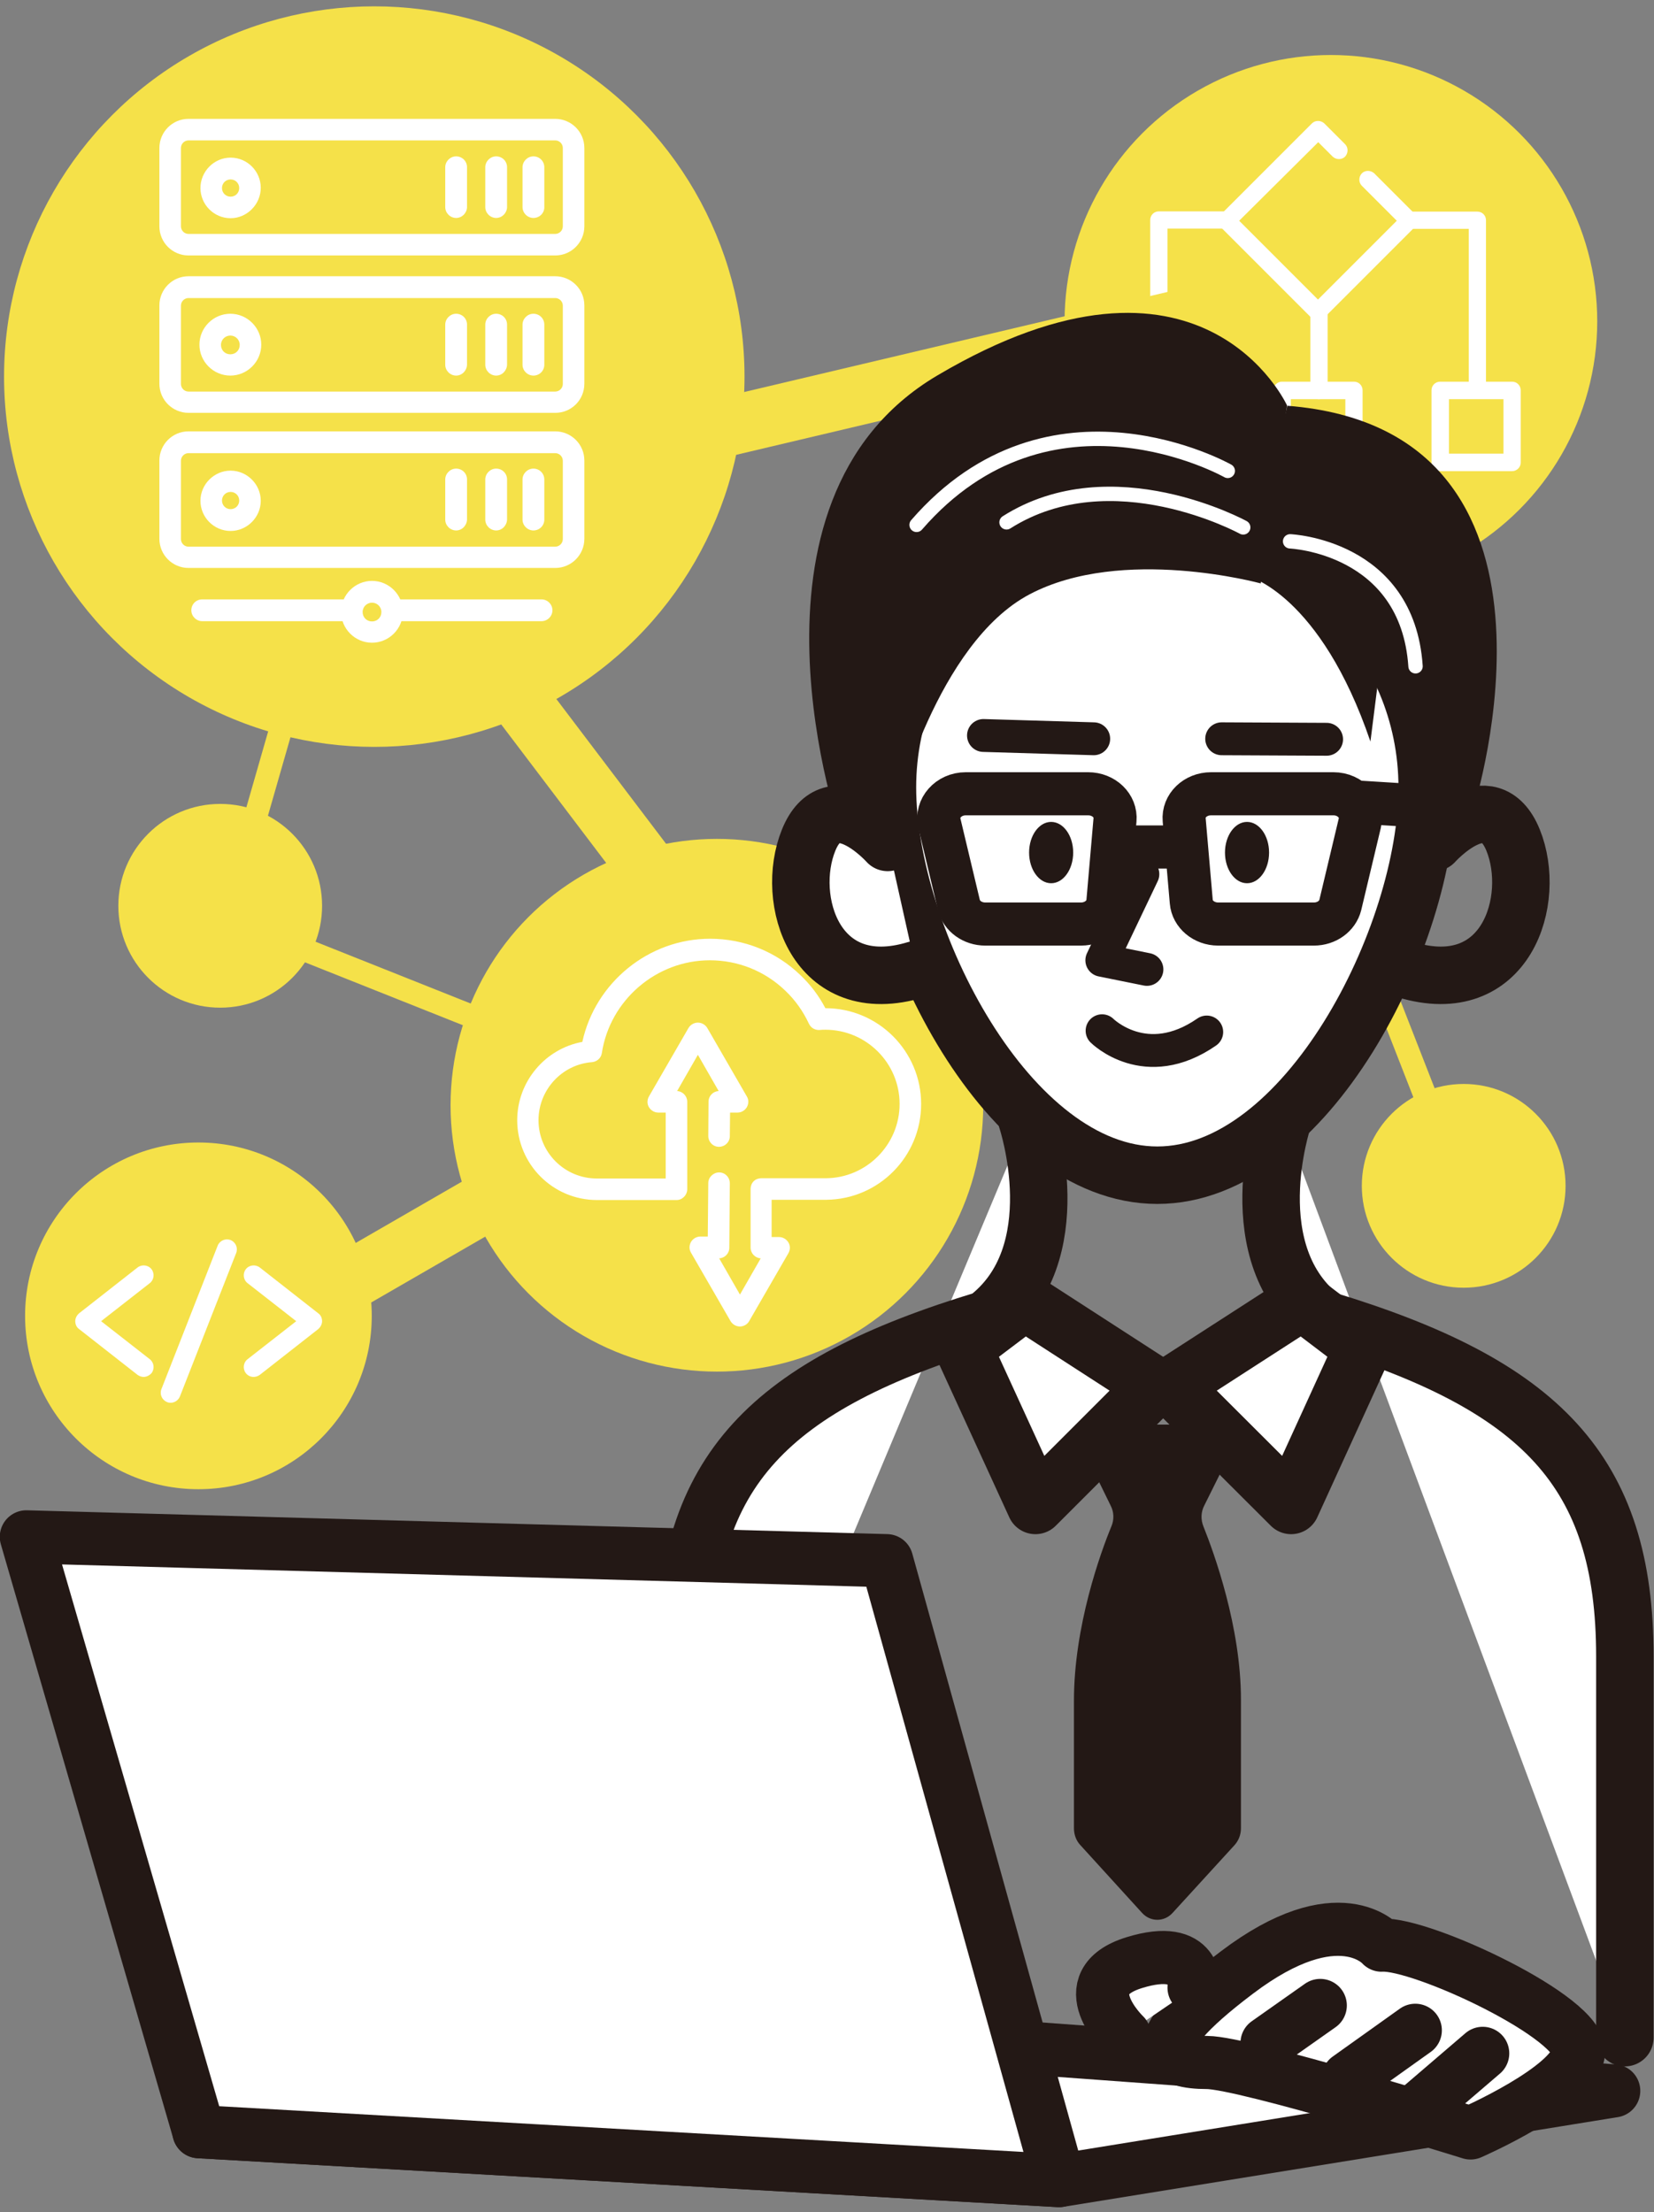 <?xml version="1.0" encoding="utf-8"?>
<!-- Generator: Adobe Illustrator 27.6.1, SVG Export Plug-In . SVG Version: 6.00 Build 0)  -->
<svg version="1.1" id="レイヤー1" xmlns="http://www.w3.org/2000/svg" xmlns:xlink="http://www.w3.org/1999/xlink" x="0px"
	 y="0px" viewBox="0 0 652.7 872.8" style="enable-background:new 0 0 652.7 872.8;" xml:space="preserve">
<rect x="0" y="0" width="652.7" height="872.8" fill="#808080" stroke="none"/>
<style type="text/css">
	.st0{fill:#F5E149;}
	.st1{fill:#FFFFFF;}
	.st2{fill:#FFFFFF;stroke:#231815;stroke-width:22.677;stroke-linecap:round;stroke-linejoin:round;stroke-miterlimit:10;}
	.st3{fill:#231815;}
	.st4{fill:none;stroke:#231815;stroke-width:22.677;stroke-linecap:round;stroke-linejoin:round;stroke-miterlimit:10;}
	.st5{fill:none;stroke:#231815;stroke-width:12.971;stroke-linecap:round;stroke-linejoin:round;stroke-miterlimit:10;}
	.st6{fill:#FFFFFF;stroke:#231815;stroke-width:20.974;stroke-linecap:round;stroke-linejoin:round;stroke-miterlimit:10;}
	.st7{fill:none;stroke:#231815;stroke-width:20.974;stroke-linecap:round;stroke-linejoin:round;stroke-miterlimit:10;}
	.st8{fill:none;stroke:#FFFFFF;stroke-width:5.669;stroke-linecap:round;stroke-linejoin:round;stroke-miterlimit:10;}
	.st9{fill:none;stroke:#231815;stroke-width:17.008;stroke-linecap:round;stroke-linejoin:round;stroke-miterlimit:10;}
</style>
<rect x="103.7" y="236.9" transform="matrix(0.961 0.276 -0.276 0.961 86.094 -18.326)" class="st0" width="9.1" height="120.6"/>
<rect x="148.7" y="327.7" transform="matrix(-0.37 0.929 -0.929 -0.37 570.334 389.079)" class="st0" width="9.1" height="120.6"/>
<rect x="551.2" y="354.1" transform="matrix(-0.932 0.364 -0.364 -0.932 1224.182 598.315)" class="st0" width="9.1" height="120.6"/>
<circle class="st0" cx="525.2" cy="126.8" r="105.1"/>
<g>
	<path class="st1" d="M520.1,126.6c-0.9,0-1.8-0.3-2.4-1l-36-36c-1.3-1.3-1.3-3.5,0-4.9l36-36c1.3-1.3,3.5-1.3,4.9,0l8.2,8.2
		c1.3,1.3,1.3,3.5,0,4.9c-1.3,1.3-3.5,1.3-4.9,0l-5.7-5.7L489,87.1l31.1,31.1l31.1-31.1l-13.8-13.8c-1.3-1.3-1.3-3.5,0-4.9
		c1.3-1.3,3.5-1.3,4.9,0l16.2,16.2c0.6,0.6,1,1.5,1,2.4c0,0.9-0.4,1.8-1,2.4l-36,36C521.9,126.2,521,126.6,520.1,126.6z"/>
	<path class="st1" d="M583,156.7c-1.9,0-3.4-1.5-3.4-3.4v-63h-23.3c-1.9,0-3.4-1.5-3.4-3.4s1.5-3.4,3.4-3.4H583
		c1.9,0,3.4,1.5,3.4,3.4v66.5C586.4,155.1,584.9,156.7,583,156.7z"/>
	<path class="st1" d="M457.3,156.7c-1.9,0-3.4-1.5-3.4-3.4V86.8c0-1.9,1.5-3.4,3.4-3.4H484c1.9,0,3.4,1.5,3.4,3.4s-1.5,3.4-3.4,3.4
		h-23.3v63C460.7,155.1,459.2,156.7,457.3,156.7z"/>
	<path class="st1" d="M520.5,157.5c-1.9,0-3.4-1.5-3.4-3.4v-30c0-1.9,1.5-3.4,3.4-3.4s3.4,1.5,3.4,3.4v30
		C524,156,522.4,157.5,520.5,157.5z"/>
	<path class="st1" d="M471.9,185.9h-28.4c-1.9,0-3.4-1.5-3.4-3.4V154c0-1.9,1.5-3.4,3.4-3.4h28.4c1.9,0,3.4,1.5,3.4,3.4v28.4
		C475.3,184.3,473.8,185.9,471.9,185.9z M447,179h21.5v-21.5H447V179z"/>
	<path class="st1" d="M534.3,185.9h-28.4c-1.9,0-3.4-1.5-3.4-3.4V154c0-1.9,1.5-3.4,3.4-3.4h28.4c1.9,0,3.4,1.5,3.4,3.4v28.4
		C537.8,184.3,536.2,185.9,534.3,185.9z M509.4,179h21.5v-21.5h-21.5V179z"/>
	<path class="st1" d="M596.7,185.9h-28.4c-1.9,0-3.4-1.5-3.4-3.4V154c0-1.9,1.5-3.4,3.4-3.4h28.4c1.9,0,3.4,1.5,3.4,3.4v28.4
		C600.2,184.3,598.6,185.9,596.7,185.9z M571.8,179h21.5v-21.5h-21.5V179z"/>
</g>
<rect x="200.8" y="143.1" transform="matrix(0.973 -0.23 0.23 0.973 -26.399 83.318)" class="st0" width="286.3" height="23.4"/>
<rect x="75.2" y="282.1" transform="matrix(0.604 0.797 -0.797 0.604 320.789 -57.664)" class="st0" width="286.3" height="23.4"/>
<rect x="29.2" y="473.8" transform="matrix(0.866 -0.5 0.5 0.866 -219.673 151.22)" class="st0" width="286.3" height="23.4"/>
<circle class="st0" cx="147.7" cy="148.6" r="146.1"/>
<circle class="st0" cx="282.9" cy="436.1" r="105.1"/>
<circle class="st0" cx="78.3" cy="519.2" r="68.4"/>
<g>
	<path class="st2" d="M563.2,310.7c0,58.8-47.7,153-106.5,153c-58.8,0-106.5-94.2-106.5-153c0-58.8,47.7-106.5,106.5-106.5
		C515.6,204.2,563.2,251.9,563.2,310.7z"/>
	<path class="st3" d="M436.8,562.1h40.1c6.4,0,10.5,7.5,7.4,13.7l-9.1,18.3c-1.3,2.5-1.4,5.5-0.3,8.2c4.2,10.5,14.8,39.6,14.8,68.3
		c0,29,0,40.5,0,50.8c0,2.5-0.9,4.8-2.5,6.6l-24.5,26.8c-3.3,3.6-8.7,3.6-12,0L426.3,728c-1.6-1.7-2.5-4.1-2.5-6.6
		c0-10.1,0-20.9,0-50.4c0-29.4,10.5-58.4,14.8-68.8c1.1-2.6,1-5.6-0.3-8.1l-9-18.4C426.3,569.6,430.4,562.1,436.8,562.1z"/>
	<path class="st2" d="M405.2,441.7c0,0,17.9,53.4-16.1,78.9c-85.7,25.9-118.8,59.8-118.8,132.9v110.4"/>
	<path class="st2" d="M506.3,441.7c0,0-17.9,53.4,16.1,78.9c85.7,25.9,118.8,59.8,118.8,132.9v150.5"/>
	<path class="st2" d="M350.3,332.4c0,0-21.7-24.3-31.2-0.9c-9.5,23.4,2.6,63.2,42.4,51.1"/>
	<path class="st4" d="M565.9,332.4c0,0,21.7-24.3,31.2-0.9c9.5,23.4-2.6,63.2-42.4,51.1"/>
	<path class="st3" d="M492.6,227.4c0,0,28.4,7.1,48.2,65.2l3.5-27.7l19.1,58.9l18.2-5.2c0,0,47.1-149-73.6-158.5L492.6,227.4z"/>
	<ellipse class="st3" cx="414.8" cy="336.4" rx="8.7" ry="12.1"/>
	<ellipse class="st3" cx="492.1" cy="336.4" rx="8.7" ry="12.1"/>
	<polyline class="st5" points="451,344.9 434.8,378.9 452.6,382.5 	"/>
	<path class="st5" d="M434.9,406.7c0,0,17.2,17.2,41.3,0.5"/>
	<line class="st5" x1="482.1" y1="291.5" x2="523.5" y2="291.7"/>
	<line class="st5" x1="431.6" y1="291.5" x2="388.1" y2="290.2"/>
	<polygon class="st2" points="404.3,513.5 455.8,546.8 408.6,594 380.1,531.8 	"/>
	<polygon class="st2" points="513.8,513.5 462.2,546.8 509.5,594 537.9,531.8 	"/>
	<path class="st3" d="M344.2,328.9l-12.1,0.9c0,0-46.4-131.8,37.7-181.6C474.4,86.3,507.9,160,507.9,160l-10.4,70.2
		c0,0-54.6-15-91.2,4.3s-52.8,85.3-52.8,85.3L344.2,328.9z"/>
</g>
<g>
	<polygon class="st6" points="417.9,860.4 78.5,841.1 306.9,800.9 636.8,825 	"/>
	<polygon class="st6" points="417.9,860.4 78.5,841.1 10.4,606.4 349.9,615.8 	"/>
	<path class="st6" d="M545.2,767.5c0,0-16.8-19.7-57.1,10.8c-40.4,30.5-26.6,35.5-11.8,35.5s104,27.8,104,27.8s40.7-17.7,42.6-31.5
		C624.8,796.4,560.9,766.5,545.2,767.5z"/>
	<path class="st6" d="M443.7,803c0,0-21.7-20.7,3.9-28.6c25.6-7.9,23.6,9.9,23.6,9.9"/>
	<line class="st6" x1="521" y1="791.3" x2="500" y2="806.1"/>
	<line class="st7" x1="558.5" y1="801.1" x2="532" y2="820"/>
	<line class="st6" x1="559.9" y1="831.8" x2="585.1" y2="810.2"/>
</g>
<path class="st8" d="M490.6,208.1c0,0-51.8-28.4-93.4-2"/>
<path class="st8" d="M484.5,185.8c0,0-70-39.6-122.8,21.3"/>
<path class="st8" d="M509.1,213.6c0,0,46.3,1.9,49.5,49.3"/>
<path class="st9" d="M426.6,364.6h-37.8c-5,0-9.3-3.1-10.4-7.5l-7.7-32.3c-1.4-5.9,3.6-11.6,10.4-11.6h48.3
	c6.2,0,11.1,4.7,10.6,10.3l-2.8,32.3C436.8,360.7,432.2,364.6,426.6,364.6z"/>
<path class="st9" d="M480.7,364.6h37.8c5,0,9.3-3.1,10.4-7.5l7.7-32.3c1.4-5.9-3.6-11.6-10.4-11.6h-48.3c-6.2,0-11.1,4.7-10.6,10.3
	l2.8,32.3C470.5,360.7,475.1,364.6,480.7,364.6z"/>
<line class="st9" x1="442.4" y1="334.2" x2="465.2" y2="334.2"/>
<line class="st9" x1="536.1" y1="316.5" x2="568.3" y2="318.5"/>
<path class="st1" d="M292,523.4L292,523.4c-1.5,0-2.9-0.8-3.7-2.1l-15.6-27c-0.8-1.3-0.8-2.9,0-4.3c0.8-1.3,2.2-2.1,3.7-2.1h2.9
	l0.2-21.1c0-2.3,2-4.2,4.3-4.2c2.3,0,4.2,1.9,4.2,4.3l-0.2,25.4c0,2.3-1.8,4.1-4,4.2l8.2,14.3l8.2-14.3c-2.2-0.1-4-2-4-4.2v-23.2
	c0-1.1,0.4-2.2,1.2-3c0.8-0.8,1.9-1.2,3-1.2c0,0,0,0,0,0l25.3,0c0.1,0,0.1,0,0.2,0c16.1-0.1,29.1-13.3,29.1-29.3
	c0-16.2-13.2-29.3-29.3-29.3c-0.7,0-1.4,0-2.3,0.1c-1.8,0.1-3.4-0.8-4.2-2.5c-2.3-4.9-5.4-9.3-9.3-13c-8.1-7.8-18.7-12-29.8-12
	c-21.1,0-39.4,15.7-42.6,36.6c-0.3,2-1.9,3.4-3.9,3.6c-11.9,0.9-21.1,11-21.1,22.9c0,12.7,10.3,23,23,23l27.2,0v-26h-2.9
	c-1.5,0-2.9-0.8-3.7-2.1c-0.8-1.3-0.8-2.9,0-4.3l15.6-27c0.8-1.3,2.2-2.1,3.7-2.1s2.9,0.8,3.7,2.1l15.6,27c0.8,1.3,0.8,2.9,0,4.3
	c-0.8,1.3-2.2,2.1-3.7,2.1h-2.9l-0.1,9.3c0,2.3-1.9,4.2-4.3,4.2c0,0,0,0,0,0c-2.3,0-4.2-1.9-4.2-4.3l0.1-13.5c0-2.3,1.8-4.1,4-4.2
	l-8.2-14.3l-8.2,14.3c2.2,0.1,4,2,4,4.2v34.5c0,2.3-1.9,4.3-4.2,4.3c0,0-31.4,0-31.4,0c-17.4,0-31.5-14.1-31.5-31.5
	c0-15.2,11-28.2,25.7-30.9c5.1-23.4,26.2-40.7,50.4-40.7c13.4,0,26.1,5.1,35.7,14.4c4,3.8,7.3,8.2,9.8,13c0,0,0,0,0,0
	c20.9,0,37.8,17,37.8,37.8c0,20.7-16.7,37.6-37.4,37.8c-0.1,0-0.2,0-0.3,0l-21.3,0v14.7h2.9c1.5,0,2.9,0.8,3.7,2.1
	c0.8,1.3,0.8,2.9,0,4.3l-15.6,27C294.9,522.5,293.5,523.4,292,523.4z"/>
<g>
	<g>
		<path class="st1" d="M219.1,224.1H74.4c-6.3,0-11.5-5.1-11.5-11.5v-30.9c0-6.3,5.1-11.5,11.5-11.5h144.7c6.3,0,11.5,5.1,11.5,11.5
			v30.9C230.6,218.9,225.5,224.1,219.1,224.1z M74.4,178.8c-1.6,0-3,1.3-3,3v30.9c0,1.6,1.3,3,3,3h144.7c1.6,0,3-1.3,3-3v-30.9
			c0-1.6-1.3-3-3-3H74.4z"/>
		<path class="st1" d="M180,209.3c-2.3,0-4.3-1.9-4.3-4.3v-15.8c0-2.3,1.9-4.3,4.3-4.3s4.3,1.9,4.3,4.3v15.8
			C184.2,207.4,182.3,209.3,180,209.3z"/>
		<path class="st1" d="M195.8,209.3c-2.3,0-4.3-1.9-4.3-4.3v-15.8c0-2.3,1.9-4.3,4.3-4.3s4.3,1.9,4.3,4.3v15.8
			C200,207.4,198.1,209.3,195.8,209.3z"/>
		<path class="st1" d="M210.5,209.3c-2.3,0-4.3-1.9-4.3-4.3v-15.8c0-2.3,1.9-4.3,4.3-4.3s4.3,1.9,4.3,4.3v15.8
			C214.8,207.4,212.9,209.3,210.5,209.3z"/>
		<path class="st1" d="M91,209.5c-6.6,0-11.9-5.4-11.9-11.9s5.4-11.9,11.9-11.9s11.9,5.4,11.9,11.9S97.5,209.5,91,209.5z M91,194.1
			c-1.9,0-3.4,1.5-3.4,3.4s1.5,3.4,3.4,3.4c1.9,0,3.4-1.5,3.4-3.4S92.9,194.1,91,194.1z"/>
	</g>
	<g>
		<path class="st1" d="M219.1,162.9H74.4c-6.3,0-11.5-5.1-11.5-11.5v-30.9c0-6.3,5.1-11.5,11.5-11.5h144.7c6.3,0,11.5,5.1,11.5,11.5
			v30.9C230.6,157.8,225.5,162.9,219.1,162.9z M74.4,117.6c-1.6,0-3,1.3-3,3v30.9c0,1.6,1.3,3,3,3h144.7c1.6,0,3-1.3,3-3v-30.9
			c0-1.6-1.3-3-3-3H74.4z"/>
		<path class="st1" d="M180,148.2c-2.3,0-4.3-1.9-4.3-4.3v-15.8c0-2.3,1.9-4.3,4.3-4.3s4.3,1.9,4.3,4.3v15.8
			C184.2,146.3,182.3,148.2,180,148.2z"/>
		<path class="st1" d="M195.8,148.2c-2.3,0-4.3-1.9-4.3-4.3v-15.8c0-2.3,1.9-4.3,4.3-4.3s4.3,1.9,4.3,4.3v15.8
			C200,146.3,198.1,148.2,195.8,148.2z"/>
		<path class="st1" d="M210.5,148.2c-2.3,0-4.3-1.9-4.3-4.3v-15.8c0-2.3,1.9-4.3,4.3-4.3s4.3,1.9,4.3,4.3v15.8
			C214.8,146.3,212.9,148.2,210.5,148.2z"/>
		<path class="st1" d="M90.9,148.2c-6.7,0-12.2-5.5-12.2-12.2c0-6.7,5.5-12.2,12.2-12.2s12.2,5.5,12.2,12.2
			C103.1,142.7,97.6,148.2,90.9,148.2z M90.9,132.4c-2,0-3.7,1.6-3.7,3.7s1.6,3.7,3.7,3.7s3.7-1.6,3.7-3.7S92.9,132.4,90.9,132.4z"
			/>
	</g>
	<g>
		<path class="st1" d="M219.1,100.8H74.4c-6.3,0-11.5-5.1-11.5-11.5V58.4c0-6.3,5.1-11.5,11.5-11.5h144.7c6.3,0,11.5,5.1,11.5,11.5
			v30.9C230.6,95.6,225.5,100.8,219.1,100.8z M74.4,55.4c-1.6,0-3,1.3-3,3v30.9c0,1.6,1.3,3,3,3h144.7c1.6,0,3-1.3,3-3V58.4
			c0-1.6-1.3-3-3-3H74.4z"/>
		<path class="st1" d="M180,86c-2.3,0-4.3-1.9-4.3-4.3V66c0-2.3,1.9-4.3,4.3-4.3s4.3,1.9,4.3,4.3v15.8C184.2,84.1,182.3,86,180,86z"
			/>
		<path class="st1" d="M195.8,86c-2.3,0-4.3-1.9-4.3-4.3V66c0-2.3,1.9-4.3,4.3-4.3s4.3,1.9,4.3,4.3v15.8C200,84.1,198.1,86,195.8,86
			z"/>
		<path class="st1" d="M210.5,86c-2.3,0-4.3-1.9-4.3-4.3V66c0-2.3,1.9-4.3,4.3-4.3s4.3,1.9,4.3,4.3v15.8
			C214.8,84.1,212.9,86,210.5,86z"/>
		<path class="st1" d="M91,86.1c-6.6,0-11.9-5.4-11.9-11.9S84.4,62.2,91,62.2s11.9,5.4,11.9,11.9S97.5,86.1,91,86.1z M91,70.8
			c-1.9,0-3.4,1.5-3.4,3.4s1.5,3.4,3.4,3.4c1.9,0,3.4-1.5,3.4-3.4S92.9,70.8,91,70.8z"/>
	</g>
	<g>
		<g>
			<path class="st1" d="M213.7,245.1h-58c-2.3,0-4.3-1.9-4.3-4.3s1.9-4.3,4.3-4.3h58c2.3,0,4.3,1.9,4.3,4.3S216,245.1,213.7,245.1z"
				/>
			<path class="st1" d="M137.8,245.1h-58c-2.3,0-4.3-1.9-4.3-4.3s1.9-4.3,4.3-4.3h58c2.3,0,4.3,1.9,4.3,4.3S140.2,245.1,137.8,245.1
				z"/>
		</g>
		<path class="st1" d="M146.8,253.6c-6.7,0-12.2-5.5-12.2-12.2s5.5-12.2,12.2-12.2c6.7,0,12.2,5.5,12.2,12.2
			S153.5,253.6,146.8,253.6z M146.8,237.8c-2,0-3.7,1.6-3.7,3.7s1.6,3.7,3.7,3.7s3.7-1.6,3.7-3.7S148.8,237.8,146.8,237.8z"/>
	</g>
</g>
<circle class="st0" cx="86.9" cy="357.4" r="40.2"/>
<circle class="st0" cx="577.6" cy="467.9" r="40.2"/>
<g>
	<path class="st1" d="M56.7,543.3c-0.8,0-1.7-0.3-2.4-0.8l-23.1-18.1c-1-0.7-1.5-1.9-1.5-3.1c0-1.2,0.6-2.3,1.5-3.1l23.1-18.1
		c1.7-1.3,4.2-1,5.5,0.7c1.3,1.7,1,4.2-0.7,5.5l-19.2,15l19.2,15c1.7,1.3,2,3.8,0.7,5.5C59,542.7,57.8,543.3,56.7,543.3z"/>
	<path class="st1" d="M100.1,543.3c-1.2,0-2.3-0.5-3.1-1.5c-1.3-1.7-1-4.2,0.7-5.5l19.2-15l-19.2-15c-1.7-1.3-2-3.8-0.7-5.5
		c1.3-1.7,3.8-2,5.5-0.7l23.1,18.1c1,0.7,1.5,1.9,1.5,3.1s-0.6,2.3-1.5,3.1l-23.1,18.1C101.8,543,100.9,543.3,100.1,543.3z"/>
	<path class="st1" d="M67.3,553.5c-0.5,0-1-0.1-1.4-0.3c-2-0.8-3-3.1-2.2-5.1l22.2-56.6c0.8-2,3.1-3,5.1-2.2c2,0.8,3,3.1,2.2,5.1
		L71,551C70.4,552.5,68.9,553.5,67.3,553.5z"/>
</g>
</svg>

